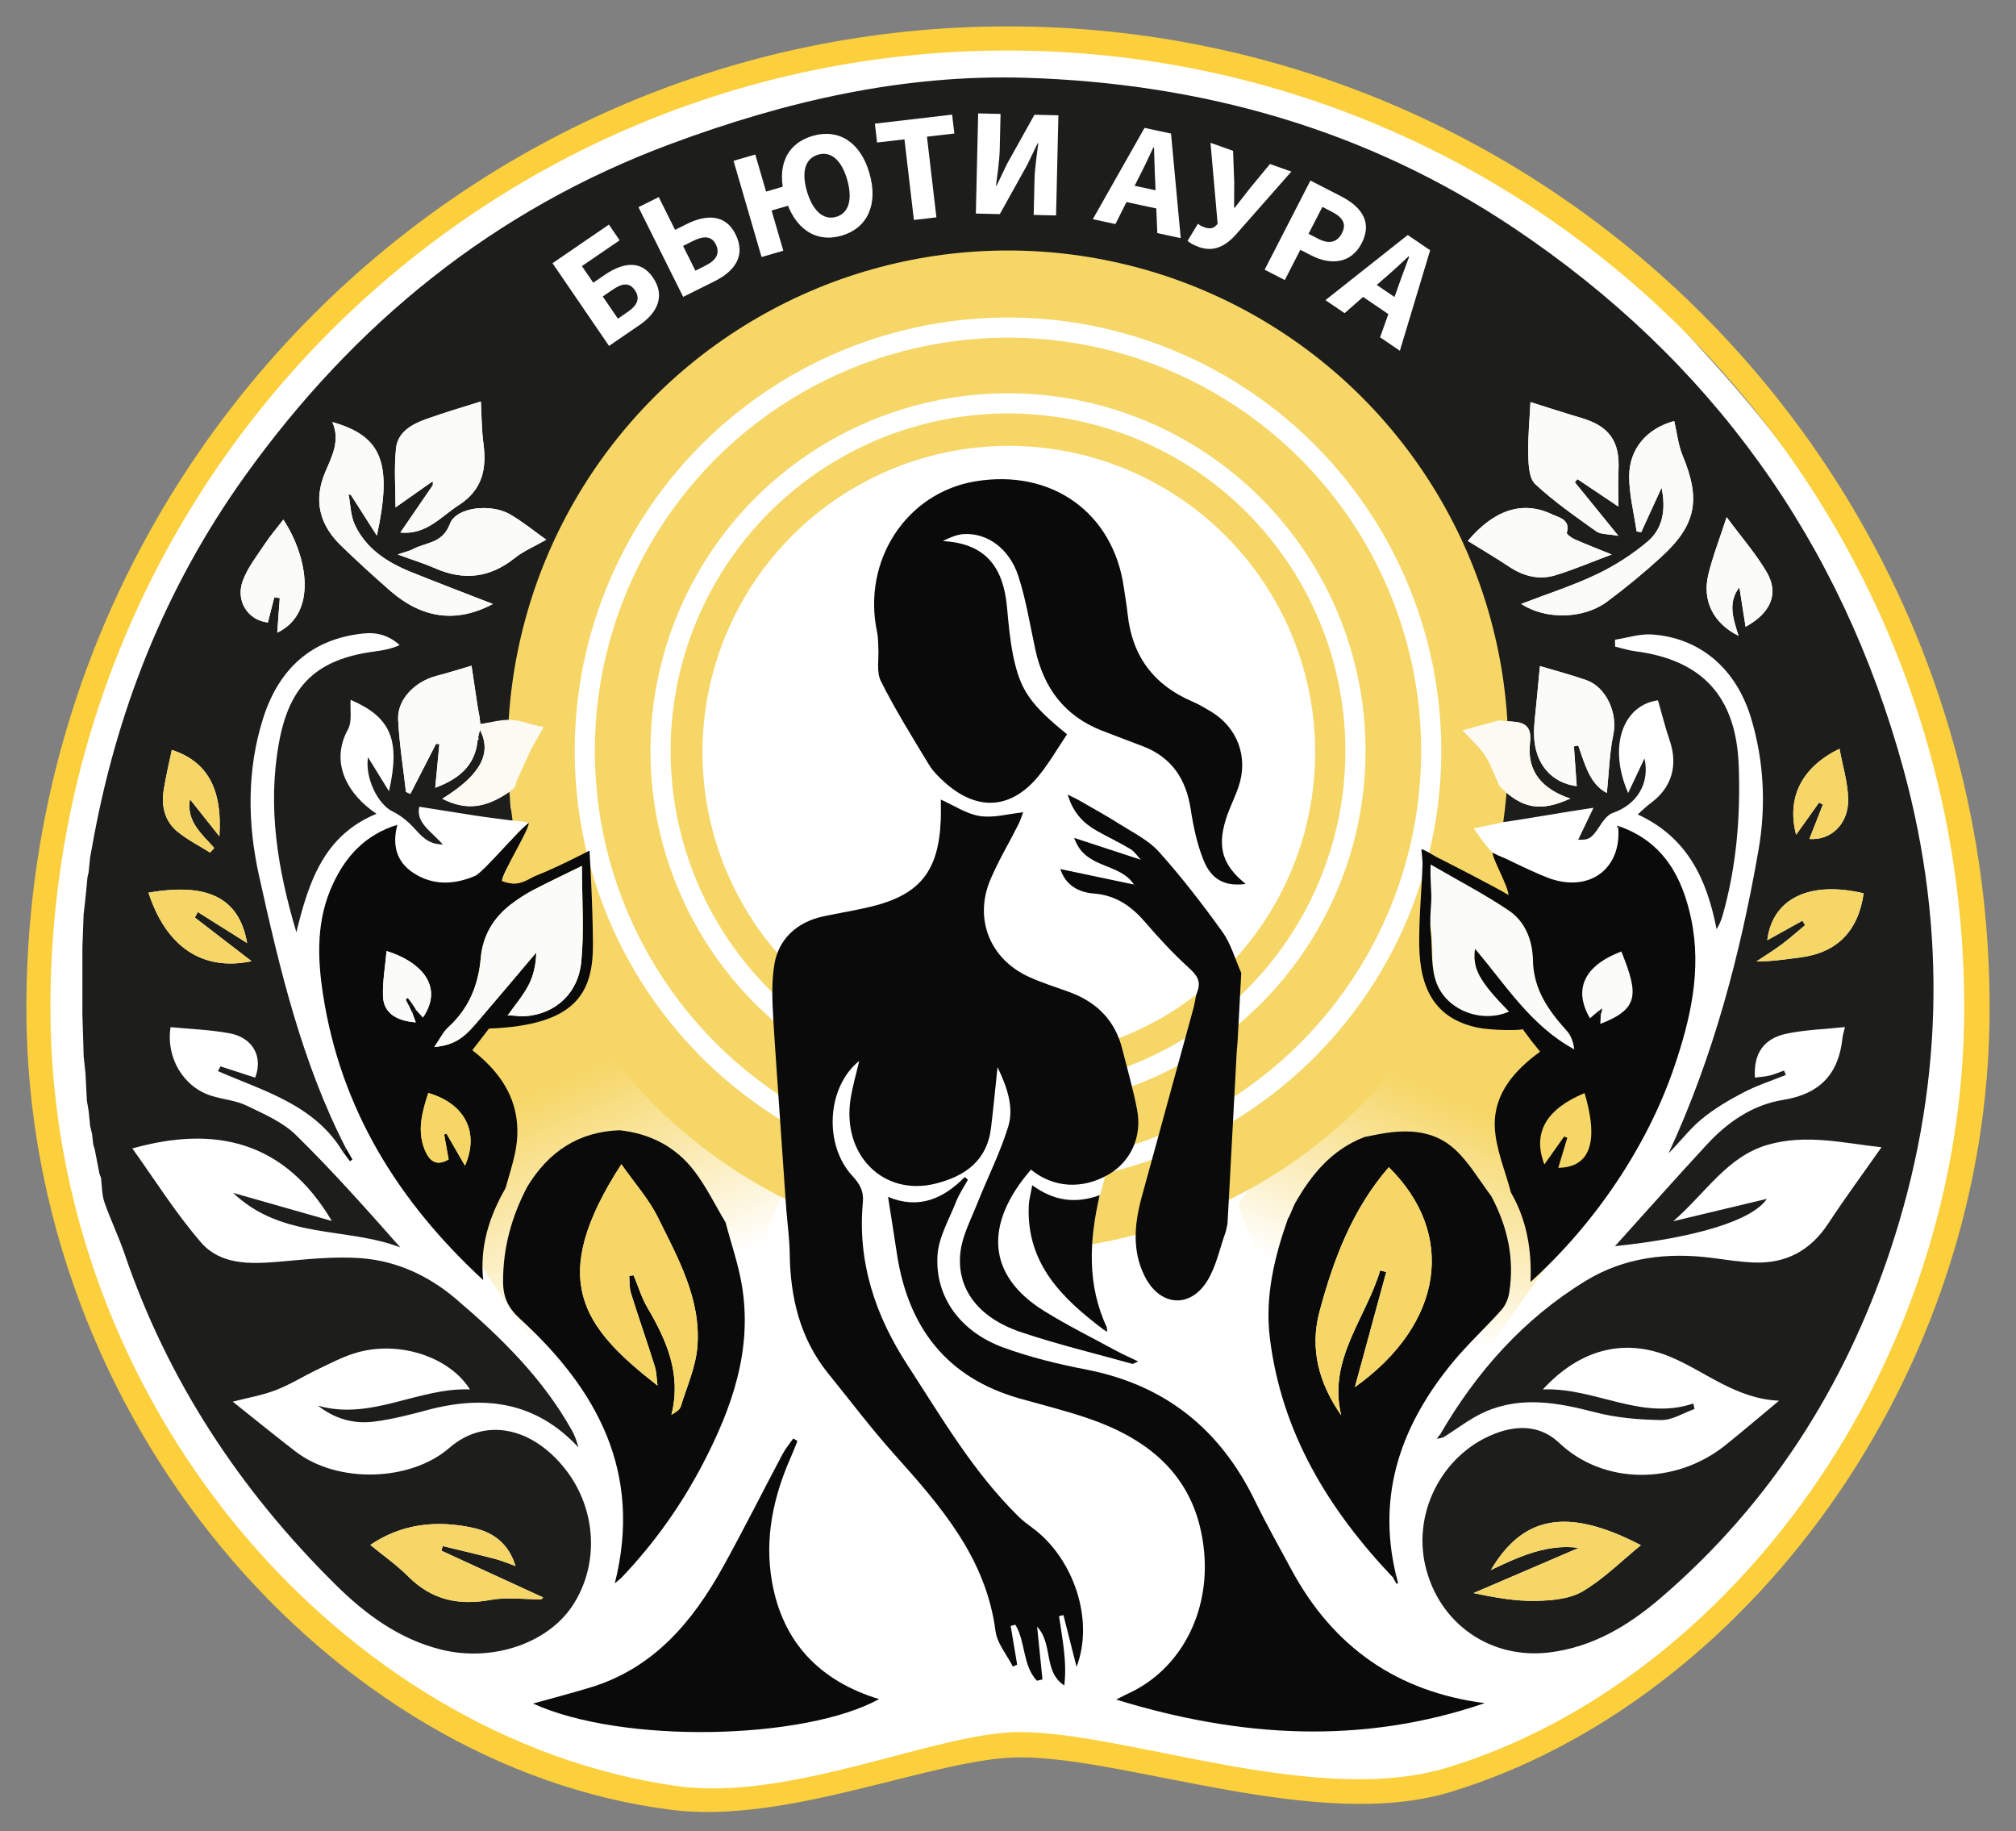 <?xml version="1.0" encoding="UTF-8"?> <!-- Generator: Adobe Illustrator 27.9.0, SVG Export Plug-In . SVG Version: 6.00 Build 0) --> <svg xmlns="http://www.w3.org/2000/svg" xmlns:xlink="http://www.w3.org/1999/xlink" id="Слой_1" x="0px" y="0px" viewBox="0 0 500 454" style="enable-background:new 0 0 500 454;" xml:space="preserve"><rect x="0" y="0" width="500" height="454" fill="#808080" stroke="none"/> <style type="text/css"> .st0{fill:#FFFFFF;} .st1{fill:#FCFAF2;} .st2{fill:#1D1E1C;} .st3{fill:url(#SVGID_1_);} .st4{fill:url(#SVGID_00000039826338311387172850000007367077021586391427_);} .st5{fill:#F6D666;} .st6{fill:none;stroke:#FFFFFF;stroke-width:5;stroke-miterlimit:10;} .st7{fill:#FFFFFF;stroke:#FFFFFF;stroke-width:5;stroke-miterlimit:10;} .st8{fill:#FBFBFA;} .st9{fill:#090A09;} .st10{fill:#FCCF3C;} </style> <g> <path class="st0" d="M488.62,243.42c0.39,22.08-2.59,39.07-4,46.21c-7.41,37.51-23.03,63.53-28,71.32 c-10.74,16.85-43.21,67.78-99,79.36c-21.87,4.54-44.56,2.45-49,2.01c-30.72-3.05-36.29-11.96-60-10.05 c-18.73,1.52-19.72,7.45-46,11.05c-7.83,1.07-23.57,3.14-41,1c-31.07-3.8-52.54-19.11-68-30.14c-33.96-24.22-51.53-52.7-56-60.27 c-27.88-47.14-27.4-93.09-27-110.5c2.02-86.72,57.1-168.52,131-206.93c48.89-25.41,95.13-26.16,107-26.12 c39.77,0.16,70.04,11.47,88,18.08c13.9,5.11,30.78,11.46,50,25.11c15.47,10.98,24.55,21.09,39,37.17 c25.46,28.33,36.62,49.94,41.39,59.97c0.25,0.52,0.45,0.96,0.61,1.31C474.43,166.65,487.86,199.68,488.62,243.42z"></path> <g> <path class="st1" d="M20.46,235.02c0,5.45,0,10.9,0,16.35C20.46,245.92,20.46,240.47,20.46,235.02z"></path> <path class="st1" d="M21.37,220.92c-0.2,1.96-0.4,3.92-0.6,5.89C20.97,224.84,21.17,222.88,21.37,220.92z"></path> <path class="st1" d="M20.78,261.97c0.15,1.42,0.3,2.83,0.45,4.25C21.08,264.8,20.93,263.39,20.78,261.97z"></path> <path class="st1" d="M21.57,272.87c0.15,0.91,0.31,1.82,0.46,2.74C21.88,274.69,21.72,273.78,21.57,272.87z"></path> <path class="st1" d="M21.98,216.26c-0.1,0.43-0.2,0.85-0.29,1.28C21.78,217.12,21.88,216.69,21.98,216.26z"></path> <g> <path class="st2" d="M21.37,220.92c0.11-1.12,0.21-2.25,0.32-3.37c0.1-0.43,0.2-0.86,0.29-1.28c0.12-1.24,0.25-2.48,0.37-3.71 c0.16-0.85,0.32-1.7,0.48-2.55c5.89-33.39,18.07-64.25,37.84-91.87c27.11-37.86,61.78-66.16,105.77-82.49 c28.42-10.55,57.58-17.3,88.06-16.36c43.7,1.36,84.52,12.82,121.05,37.3c48.75,32.67,81.05,77.5,96.53,134.11 c10.96,40.09,9.84,80.12-3.35,119.56c-11.25,33.62-29.74,62.68-56.8,85.91c-7.98,6.85-16.8,12.21-27.62,13.55 c-14.57,1.8-27.45-7.08-30.81-21.51c-3.24-13.9,4.9-28.55,18.28-33.1c5.52-1.87,10.73-1.31,14.94,2.67 c11.03,10.45,28.84,10.44,41.17,0.59c4.26-3.41,8.4-6.96,13.34-11.06c-10.79-0.48-18.25-7.28-27.08-10.93 c-11.3-4.68-22.31-1.86-31.51,8.14c12.93-0.56,24.36,7.85,37.33,3.48c0.1,0.45,0.2,0.9,0.3,1.36c-2.75,0.97-5.5,2.78-8.24,2.74 c-5.5-0.07-11.15-0.55-16.46-1.93c-9.12-2.38-18.14-4.05-27.11-0.17c-3.74,1.62-7.04,4.25-10.53,6.42 c-0.26-0.24-0.51-0.47-0.77-0.71c9.04-15.56,20.7-28.72,36.13-38.13c9.56-5.83,20.23-7.1,31.26-5.69 c3.48,0.45,6.97,1.02,10.46,1.15c7.92,0.31,14-2.94,18.41-9.64c4.2-6.39,8.74-12.55,13.22-18.94c-9.14-0.96-18.61-3.4-28.27-0.59 c-9.98,2.9-15.16,11.75-23.36,18.93c8.33-1.99,15.61-3.73,23.2-5.54c-3.65,5.4-17.73,9.64-37.67,11.73 c7.49-8.3,15.07-16.85,22.83-25.24c5.14-5.56,11.37-9.83,18.88-11.03c9.14-1.46,13.8-6.45,14.72-15.4 c0.08-0.76,0.34-1.51,0.62-2.66c-4.85,0.51-9.63,0.66-14.26,1.59c-5.86,1.17-8.45,4.88-8.08,10.94c1.23-0.16,2.46-0.22,3.63-0.5 c1.22-0.3,2.39-0.82,3.58-1.24c0.16,0.36,0.31,0.72,0.47,1.08c-3.51,1.42-7.16,2.59-10.51,4.34c-3.64,1.9-7.26,4.03-10.41,6.63 c-3,2.48-5.39,5.71-8.17,8.45c11.12-24,17.77-49.26,22.28-75.06c1.91-10.9,1.43-22.07-1.84-32.88 c-3.69-12.19-12.62-19.88-24.58-20.69c-3.01-0.2-6.1,0.83-9.15,1.3c0.01,0.57,0.01,1.14,0.02,1.7c1.65,0.39,3.28,0.94,4.95,1.15 c16.79,2.16,25.07,11.35,25.71,28.3c0.47,12.57-0.53,24.96-3.96,37.1c-0.33,1.17-0.76,2.32-1.53,3.52 c-2.39-12.28-7.16-22.75-19.56-28.45c1.15-1.01,2.13-2,3.24-2.82c5.19-3.81,6.81-9.3,4.69-15.52c-1.1-3.23-1.92-6.55-2.9-9.95 c-8.59,1.13-12.5,11.31-7.4,22.98c1.55-3.28,2.81-5.96,4.05-8.58c1.37,6.17-1.85,11.45-7.85,13.51c-1.37,0.47-2.49,2.1-3.37,3.44 c-1.86,2.83-2.55,3.32-5.22,3.21c1.19-2.48,2.49-5.19,3.8-7.92c-8.31,1.24-15,2.48-22.39,3.58c-0.08-2.91,0.4-6.04-0.93-8.88 c5.64,5.56,10.14,6.4,17.56,3.02c-6.87-2.28-10.84-6.66-9.99-13.84c0.48-4.04-1.26-5.1-4.62-5.26c-1.04-0.05-2.07-0.18-3.1-0.28 c-0.03-1.04,0.01-2.09-0.11-3.12c-3.93-34.21-18.39-63.01-44.97-85.1c-19.87-16.52-43.11-25.93-68.9-27.12 c-37.9-1.75-70.95,10.22-97.29,38.28c-18.14,19.33-29.03,42.24-32.51,68.59c-0.41,2.79-0.82,5.57-1.24,8.36 c-2.53,0.34-5.07,0.68-7.6,1.02c-0.06-0.55-0.12-1.1-0.17-1.64c-0.15-0.82-0.3-1.63-0.45-2.45c-0.55-3.69-1.11-7.39-1.56-10.37 c-2.56,0.75-5.58,1.72-8.64,2.51c-5.4,1.39-9.79,5.86-9.56,10.82c0.28,6,1.26,11.96,1.94,17.94c0.36,0.18,0.72,0.35,1.08,0.53 c2.13-4.14,4.25-8.28,6.38-12.43c0.28,0.02,0.56,0.05,0.83,0.07c-0.34,3.58-0.68,7.17-1.03,10.82 c5.53-2.07,9.91-5.24,10.52-11.85c0.07-0.06,0.21-0.12,0.21-0.18c0-0.17-0.05-0.33-0.08-0.5c0.14-0.6,0.29-1.21,0.43-1.81 c3.08,5.79,0.07,11.29-9.34,17.07c5.96,3.02,10.94,2.4,17.27-2.16c-0.2,0.64-0.42,1.62-0.41,2.82c0.01,0.63,0.02,1.61,0.38,2.47 c0.92,2.16,3.74,2.76,4.21,2.85c-3.04-0.51-10.26-1.34-13.3-1.83c-4.42-0.71-8.84-1.4-13.85-2.19c-0.91,4.02,3.08,6.15,5.83,9.36 c-3.78-0.01-5.45-2.3-7.4-4.37c-1.43-1.52-3.18-2.91-5.05-3.82c-3.73-1.81-6.88-8.42-6.1-13.45c1.62,2.62,3.27,5.31,5.21,8.46 c2.9-12.86,0.39-18.41-9.52-22.69c-0.17,2.41,0.43,5.35-0.67,7.36c-4.6,8.4,0.11,16.23,7.09,20.9 c-13.07,5.36-16.84,16.92-19.87,29.37c-4.66-15.59-7.22-31.06-4.31-47.03c2.61-14.3,9.43-20.73,23.85-22.61 c2.01-0.26,4-0.63,6.08-1.56c-2.59-2.33-5.51-3.23-8.91-2.89c-13.09,1.32-21.09,8.94-24.93,20.96 c-4.09,12.82-3.91,26.14-1.06,39.03c5.14,23.19,10.62,46.37,21.6,67.73c-0.24,0.3-0.49,0.6-0.73,0.91 c-6.95-11.7-19.53-15.11-31.04-20.1c0.21-0.39,0.41-0.79,0.62-1.18c2.87,0.93,5.75,1.87,8.61,2.79c2-5.16-0.56-9.91-6.32-10.99 c-4.81-0.9-9.77-1.05-14.66-1.53c-1.19,7.58,3.18,14.9,10.23,17.06c2.85,0.87,5.97,1.12,8.6,2.39c4.28,2.06,8.94,4.05,12.25,7.29 c9,8.81,17.38,18.25,25.9,27.88c-13.35-5.15-29.28-1.91-41.47-13.53c8.55,2.43,16.39,4.67,24.48,6.97 c-11.78-19.9-29-23.74-49.47-17.98c5.48,7.62,10.69,15.97,17.05,23.32c4.76,5.49,12,5.38,18.96,4.79 c6.98-0.59,14.05-1.44,20.98-0.88c8.68,0.71,16.55,4.36,23.27,10.08c11.15,9.5,21.54,19.68,28.77,32.63 c0.72,1.29,1.21,2.71,1.6,4.17c-10.55-11.32-23.28-13.05-37.45-9.25c-4.38,1.17-8.82,2.32-13.31,2.88 c-5,0.63-9.71-0.72-13.84-3.97c13.16,3.8,24.93-4.55,37.7-4.02c-5.11-8.15-17.77-12.27-28.42-9.03c-3.2,0.97-6.22,2.57-9.27,4.02 c-3.52,1.68-6.85,3.79-10.47,5.18c-3.43,1.32-7.13,1.94-10.67,2.86c5.08,4.04,10.24,8.25,15.52,12.32 c10.5,8.11,28.6,7.47,38.18-0.84c8.96-7.77,20.77-5.12,28.95,5.48c7.61,9.86,8.28,23.5,1.65,33.58 c-6.22,9.46-20.06,14.12-32.77,10.9c-10.31-2.61-18.62-8.73-25.97-16c-23.67-23.39-41.62-50.49-52.41-82.15 c-1.47-4.31-3.49-8.44-4.98-12.75c-0.65-1.9-0.59-4.05-0.85-6.08c-0.12-0.31-0.25-0.61-0.37-0.92c-0.39-2.04-0.78-4.08-1.18-6.11 c-0.12-0.36-0.23-0.73-0.35-1.09c-0.11-0.93-0.22-1.87-0.33-2.8c-0.16-0.65-0.31-1.3-0.47-1.95c-0.11-1.18-0.23-2.35-0.34-3.53 c-0.15-0.91-0.31-1.82-0.46-2.74c-0.11-2.22-0.23-4.43-0.34-6.65c-0.15-1.42-0.3-2.83-0.45-4.25c-0.11-3.53-0.22-7.07-0.32-10.6 c0-5.45,0-10.9,0-16.35c0.1-2.74,0.2-5.47,0.3-8.21C20.97,224.84,21.17,222.88,21.37,220.92z M127.82,388.28l0.11,0.04l-0.1-0.09 c-1.56-5.16-5.13-8.2-10.28-9.35c-9.21-2.07-17.96-1.08-25.7,4.18c3.09,2.55,6.51,4.94,9.42,7.84 c5.81,5.81,12.49,7.24,20.42,5.79c4.05-0.74,8.34-0.13,12.52-0.13c0.17-0.15,0.35-0.31,0.52-0.46 c-8.42-3.87-16.84-7.74-25.26-11.61c0.11-0.38,0.22-0.77,0.33-1.15c4.34,1.06,8.69,2.06,13.01,3.19 C124.52,386.99,126.15,387.7,127.82,388.28z M106.53,119.88c0.25,0.18,0.49,0.37,0.74,0.55c-2.62,3.82-5.24,7.63-7.97,11.62 c6.49,0.62,10.01-3.93,14.47-6.79c5.83-3.74,6.98-8.88,6.15-15.18c-0.48-3.62-0.47-7.31-0.65-10.53 c-4.12,1.31-8.92,2.7-13.61,4.38c-3.5,1.26-7.02,3.2-7.43,7.23c-0.52,5.02-0.12,10.14-0.12,14.65 C100.95,123.81,103.74,121.85,106.53,119.88z M122.23,149.76c-7.3-2.85-13.82-5.32-20.27-7.92c-5.91-2.39-11.18-5.76-13.96-11.74 c-1.06-2.27-1.06-5.02-1.55-7.56c0.2,0.07,0.4,0.13,0.59,0.2c1.99,3.12,3.98,6.23,6.43,10.07c3.93-18.1,1.24-24.68-11.04-28.16 c2.01,4.54-0.08,8.46-1.73,12.32c-3.06,7.17-1.43,13.21,3.97,18.41c3.93,3.79,7.97,7.48,12.08,11.08 C104.62,153.32,113.12,154.62,122.23,149.76z M377.28,149.74c6.13,4.01,15.52,3.74,21.27-0.53c4.69-3.48,9.22-7.21,13.52-11.16 c8.66-7.92,9.77-14.22,5.26-25.06c-1.12-2.68-1.41-5.7-2.09-8.59c-6.6,1.76-11.2,6.73-11.17,13.79 c0.02,4.53,1.18,9.05,1.84,13.58c0.38,0.06,0.76,0.13,1.14,0.19c1.62-3.55,3.24-7.09,5.05-11.03c1.1,5.33,0.4,10.08-3.48,13.36 c-3.79,3.21-8.13,5.98-12.62,8.12C390.12,145.22,383.85,147.22,377.28,149.74z M401.39,125.61c0-3.14-0.12-6.11,0.02-9.06 c0.35-7.13-2.27-10.85-9.15-12.9c-4.52-1.34-9-2.8-12.68-3.95c-0.19,3.82-0.64,8.4-0.55,12.97c0.05,2.51,0.18,5.9,1.72,7.35 c4.65,4.34,9.95,8.02,15.15,11.73c1.1,0.78,2.87,0.62,5.48,1.11c-4.07-5.01-7.44-9.15-10.8-13.29c0.22-0.26,0.44-0.51,0.66-0.77 C394.51,121,397.77,123.19,401.39,125.61z M391.57,383.8c-8.81,3.78-17.45,7.49-26.1,11.2c5.43,1.15,10.47,2.03,15.48,1.93 c3.92-0.08,8.36-0.46,11.58-2.36c5.23-3.09,9.65-7.54,14.43-11.44c-19.2-10.02-29.66-6.51-37.2,6.15 C376.99,385.85,383.8,382.76,391.57,383.8z M398.53,196.62c0.51-4.97,0.63-9.87,1.61-14.58c1.07-5.13-1.73-11.65-6.7-13.39 c-3.95-1.38-8.02-2.45-11.52-3.49c-0.26,2.78-0.58,5.92-0.86,9.07c-0.24,2.71-0.68,5.44-0.59,8.15 c0.22,7.05,4.31,11.73,10.58,12.56c-0.23-3.27-0.46-6.58-0.7-9.88c0.36-0.07,0.72-0.13,1.08-0.2 C393.08,189.48,394.28,194.43,398.53,196.62z M399.73,137.49c-3.6-1.46-6.47-2.57-9.28-3.81c-0.74-0.33-1.95-1.25-1.85-1.6 c0.92-3.29-1.91-3.72-3.63-4.54c-7.38-3.52-14.45-1.1-20.93,6.58c3.4,2.11,6.92,4.18,10.33,6.44c3.57,2.37,7.44,3.3,11.49,2.05 C390.39,141.21,394.78,139.34,399.73,137.49z M135.48,133.82c-2.89-2.04-5.79-4.44-9.01-6.3c-4.69-2.71-13.33-1.81-14.88,2.37 c-1.82,4.91-5.92,4.53-9.15,6.27c-0.84,0.45-1.81,0.64-3.81,1.33c3.78,1.38,6.59,2.23,9.26,3.41c7.1,3.12,13.57,2.41,19.71-2.48 C129.84,136.62,132.58,135.48,135.48,133.82z M438.31,233.13c3.08-1.7,5.9-3.27,8.73-4.84c0.22,0.37,0.44,0.74,0.66,1.1 c-1.94,1.61-3.83,3.3-5.85,4.81c-2.01,1.5-4.15,2.81-6.24,4.2c3.76,0.01,7.31-0.55,10.87-1c9.1-1.16,14.4-6.49,15.73-15.9 C448.88,218.36,439.62,222.69,438.31,233.13z M48.32,227.5c0.25-0.45,0.5-0.91,0.75-1.36c3.88,2.44,7.77,4.89,12.22,7.69 c-1.96-11.3-9.91-15.03-24.46-12.49c4.43,13.54,13.46,19.52,25.57,16.99C57.73,234.75,53.03,231.13,48.32,227.5z M431.19,157.66 c-1.3-4.16-2.77-8.2,0.2-12.04c0.51,3.25,1,6.34,1.54,9.79c6.37-3.49,8.28-8.32,5.26-13.5c-2.67-4.59-6.24-8.65-9.96-13.68 c-1.73,5.35-3.44,9.7-4.53,14.19C422.11,148.98,424.94,154.53,431.19,157.66z M70.28,128.84c-1.63,2.12-3.2,3.93-4.51,5.91 c-1.99,3-4.33,5.93-5.55,9.25c-1.85,4.99,1.24,9.8,6.22,10.35c0.52-2.06,1.06-4.16,1.59-6.25c0.45,0.07,0.91,0.13,1.36,0.2 c-0.21,2.87-0.42,5.74-0.63,8.57C78.73,152.14,76.41,138.21,70.28,128.84z M47.1,198.16c2.42,3.05,4.58,5.76,7.31,9.21 c0.79-11.95-3.14-18.62-11.8-21.43c-0.7,3.4-1.54,6.78-2.05,10.21c-0.56,3.8,0.33,7.44,3.32,9.94c2.48,2.08,5.46,3.57,8.23,5.31 c0.34-0.38,0.68-0.77,1.02-1.15C50.1,206.79,46.16,203.75,47.1,198.16z M445.46,206.98c2.16-3.03,3.92-5.5,5.69-7.97 c0.32,0.15,0.64,0.31,0.97,0.46c-1.13,2.87-2.26,5.74-3.36,8.55c5.24,0.43,9.71-3.62,9.62-9.81c-0.06-4.16-1.38-8.3-2.15-12.56 C446.92,190.19,443.06,197.65,445.46,206.98z M331.91,63.17c-1.47,1.86-2.89,0.42-2.83,1.36c0.06,1.04,1.49,2.01,2.33,3.01 c0.95-0.87,2.46-1.63,2.69-2.66C334.29,63.96,333.03,65.2,331.91,63.17z M280.44,46.4c-1.63-1.38-2.56-2.81-3.55-2.84 c-0.94-0.03-2.82,1.58-2.71,2.12c0.26,1.19,1.35,2.67,2.44,3.05C277.35,48.98,278.66,47.54,280.44,46.4z M222.12,44.78 c-1.4,1.97-2.82,0.3-2.72,1.23c0.1,1.02,1.55,1.9,2.41,2.85c0.83-0.82,2.27-1.58,2.35-2.47 C224.25,45.35,223.23,46.94,222.12,44.78z M167.33,68.49c1.18-1.6,2.43-2.58,2.52-3.65c0.07-0.81-1.34-1.74-2.1-2.62 c-1.01,0.95-2.36,1.75-2.86,2.91C164.67,65.65,166.14,66.91,167.33,68.49z"></path> <linearGradient id="SVGID_1_" gradientUnits="userSpaceOnUse" x1="336.852" y1="334.662" x2="381.823" y2="230.674"> <stop offset="0.104" style="stop-color:#FFFFFF"></stop> <stop offset="0.585" style="stop-color:#F6D666"></stop> </linearGradient> <polygon class="st3" points="370.18,211.37 402.94,286.79 370.43,332.45 330.68,358.58 307,298.74 "></polygon> <linearGradient id="SVGID_00000104705922685078298160000004543550810169333136_" gradientUnits="userSpaceOnUse" x1="129.083" y1="332.807" x2="176.509" y2="223.142" gradientTransform="matrix(-1 0 0 1 294.355 0)"> <stop offset="0.104" style="stop-color:#FFFFFF"></stop> <stop offset="0.585" style="stop-color:#F6D666"></stop> </linearGradient> <polygon style="fill:url(#SVGID_00000104705922685078298160000004543550810169333136_);" points="131.01,202.4 98.25,282.42 130.76,330.86 170.51,358.58 194.2,295.1 "></polygon> <g> <circle class="st5" cx="250" cy="186.19" r="124.08"></circle> <circle class="st6" cx="250" cy="186.19" r="104.97"></circle> <circle class="st6" cx="250" cy="186.19" r="86.18"></circle> <circle class="st7" cx="250.2" cy="186.53" r="73.48"></circle> </g> <path class="st8" d="M273.84,329.78c0.25,0.15,0.49,0.29,0.74,0.44c-0.01-0.34-0.02-0.67-0.03-1.01 c-4.98-10.57-4.42-21.52-1.81-32.86c-6.08,2.19-11.41,1.41-16.73-2.47c-0.37,2.12-0.8,3.6-0.86,5.09 C254.54,313.37,263.49,322,273.84,329.78z"></path> <path class="st8" d="M264.64,182.07c-9.14-7.44-11.6-10.91-13.33-19.46c-0.8-3.93-1.17-7.96-1.53-11.97 c-0.97-10.78-5.95-15.91-15.92-16.47c1.64-0.83,3.38-1.62,5.16-1.73c5.76-0.37,11.29,3.51,13.55,10.37 c1.93,5.88,2.89,12.09,4.21,18.18c2.07,9.56,7.24,16.55,16.53,20.18c3.39,1.32,6.81,2.57,10.2,3.89 c7.16,2.77,10.69,8.16,11.83,15.62c0.66,4.33,1.59,8.74,3.24,12.76c2,4.88,5.51,6.41,10.39,5.74c-5.7-4.59-7.11-8.99-4.9-16.07 c0.85-2.72,2.19-5.28,3.11-7.97c2.54-7.41-0.25-14.83-6.98-18.8c-1.45-0.86-2.92-1.73-4.47-2.39 c-9.61-4.11-14.95-11.32-16.04-21.71c-0.23-2.2-0.63-4.38-0.94-6.57c-2.66-18.59-17.94-29.48-36.89-26.3 c-17.13,2.87-28.08,19.76-24.3,37.41c0.26,1.21,0.22,2.49,0.3,3.73c0.17,2.83-0.53,6.09,0.64,8.41 c3.55,7.07,7.75,13.82,11.86,20.6c1.06,1.75,2.6,3.27,4.15,4.64c8.04,7.06,16.32,6.49,23.1-1.75 C260.19,189.23,262.24,185.62,264.64,182.07z"></path> <path class="st8" d="M220.25,296.77c0.76,4.87,1.49,9.45,2.19,14.04c2.78,18.29,12.3,30.83,30.56,35.97 c5.5,1.55,11.05,2.93,16.46,4.75c16.09,5.42,27.47,15.06,29.18,33.2c1.45,15.32-5.97,29.28-18.8,35.16 c-0.86,0.39-1.69,0.85-3.01,1.51c30.83,9.47,61.05,11.25,91.4,0.89c-21.73-2.82-37.58-13.9-47.9-33.04 c-3.08-5.71-6.28-11.37-9.12-17.21c-8.62-17.69-22.27-28.67-41.74-32.45c-6.99-1.36-14.01-3.05-20.68-5.5 c-10.59-3.88-16.9-12.51-16.28-22.79c0.28-4.54,2.89-8.96,4.62-13.36c0.74-1.9,1.93-3.62,2.92-5.42 c-0.25-0.23-0.51-0.46-0.76-0.69C233.92,297.27,227.85,299.92,220.25,296.77z"></path> <path class="st8" d="M197.78,357.29c-0.35-0.2-0.7-0.39-1.05-0.59c-0.89,1.28-1.91,2.49-2.64,3.86 c-4.92,9.27-9.62,18.66-14.7,27.85c-7.61,13.76-17.32,25.34-33.16,30.08c-4.62,1.38-9.29,2.6-14.02,3.93 c22.17,10.11,67.29,9.04,85.8-1.1c-14.68-4.5-23.92-14.04-26.56-29.2c-1.86-10.67,0.33-20.93,4.68-30.77 C196.72,360,197.23,358.64,197.78,357.29z"></path> <path class="st8" d="M61.14,374.49c-0.09,0.21-0.18,0.42-0.27,0.63c0.21,0.09,0.47,0.3,0.62,0.24c0.15-0.06,0.2-0.39,0.29-0.6 C61.57,374.67,61.36,374.58,61.14,374.49z"></path> <path class="st9" d="M264.64,182.07c-2.39,3.55-4.45,7.16-7.05,10.33c-6.78,8.25-15.07,8.81-23.1,1.75 c-1.55-1.36-3.09-2.89-4.15-4.64c-4.11-6.78-8.31-13.53-11.86-20.6c-1.17-2.32-0.47-5.58-0.64-8.41 c-0.07-1.25-0.04-2.52-0.3-3.73c-3.78-17.65,7.17-34.54,24.3-37.41c18.96-3.18,34.24,7.71,36.89,26.3 c0.31,2.19,0.71,4.37,0.94,6.57c1.09,10.39,6.43,17.6,16.04,21.71c1.55,0.66,3.02,1.53,4.47,2.39c6.74,3.97,9.52,11.39,6.98,18.8 c-0.92,2.7-2.27,5.26-3.11,7.97c-2.21,7.08-0.8,11.48,4.9,16.07c-4.88,0.67-8.39-0.87-10.39-5.74 c-1.65-4.03-2.58-8.43-3.24-12.76c-1.14-7.46-4.67-12.85-11.83-15.62c-3.39-1.31-6.81-2.56-10.2-3.89 c-9.29-3.63-14.46-10.62-16.53-20.18c-1.32-6.08-2.28-12.29-4.21-18.18c-2.25-6.86-7.79-10.74-13.55-10.37 c-1.78,0.11-3.52,0.9-5.16,1.73c9.97,0.56,14.96,5.7,15.92,16.47c0.36,4.01,0.73,8.04,1.53,11.97 C253.04,171.16,255.5,174.63,264.64,182.07z"></path> <path class="st9" d="M146.21,210.91c0,0,0.81,13.45,0.85,23.15c0.05,12.2-4.26,20.17-25.78,20.97c-1.34,1.73-2.72,3.52-4.14,5.37 c8.59,6.64,12.82,14.85,10.58,25.61c-0.61,2.9-1.55,5.73-2.34,8.6c-4.03,7.01-6.42,14.42-5.54,22.79 C98.83,298,84.48,275.05,80.1,246.49c-1.42-9.26-1.63-18.43,2.42-27.19c3.23-7.01,8.08-12.33,16.03-14.79 c-1.33,5-0.24,9.18,3.99,11.94c4.86,3.18,10.12,2.93,15.28,0.73c2.12-0.91,11.32-11.98,13.32-13.17 c0.22,1.57-6.86,12.79-6.63,14.46c0.58,0.22,1.46,0.5,2.55,0.61c2.41,0.24,4.55-1.42,5.7-1.87 C138.47,214.95,145.46,211.28,146.21,210.91z M103.13,250.33c0.58,0.64,1.15,1.28,1.76,1.95c5.43-7.9-0.87-14-9.02-16.46 c-0.33,3.73-0.99,7.45-0.88,11.14c0.12,4.04,3.06,6.15,8.13,6.54c-0.32-0.86-0.63-1.69-0.93-2.51 C102.5,250.77,102.82,250.55,103.13,250.33z M144.33,214.71c-4.55,2.24-8.4,4.04-12.16,6.01c-1.94,1.02-3.81,2.24-5.55,3.59 c-4.32,3.34-6.91,7.79-7.38,13.22c-0.59,6.77-2.97,12.54-8.06,17.18c-1.29,1.18-2.09,2.91-3.48,4.91 c4.54-0.45,6.94-1.85,10.27-5.72c5.04-5.87,10.02-11.8,15.02-17.7c-0.04,2.84-0.64,5.64-1.92,8.09 c-1.41,2.69-3.45,5.06-5.22,7.57c0.55-0.32,2.53,0.25,4.45,0.11c7.37-0.54,13.1-5.58,13.87-13.5 C144.91,230.9,144.33,223.21,144.33,214.71z M115.32,289.04c3.66-8.3-0.04-15.4-9.1-18.03c-1.48,4.59-2.82,9.2-0.93,13.97 c1.07,2.69,2.79,4.42,5.98,2.5c-0.37-2.08-0.74-4.13-1.11-6.17c0.19-0.07,0.39-0.13,0.58-0.2 C112.2,283.62,113.65,286.14,115.32,289.04z"></path> <path class="st9" d="M369.84,296.55c4.03,7.54,5.84,15.52,4.46,24.04c-0.24,1.48-0.93,3.1-1.92,4.21 c-3.88,4.36-8.22,8.33-11.94,12.82c-12.73,15.37-19.03,32.58-14.25,52.72c-0.24,0.26-0.48,0.53-0.72,0.79 c-15.98-16.82-27.64-35.89-30.53-59.4c-1.25-10.18,1.1-19.94,4.46-29.48c0.14-0.26,0.28-0.51,0.42-0.77 c0.42-0.97,0.83-1.93,1.25-2.9c4.11-7.31,9.23-13.56,17.37-16.66c0.87-0.17,1.75-0.34,2.62-0.52c7.13-1.45,14.26-1.55,19.88,3.68 C364.44,288.35,366.91,292.69,369.84,296.55z M332.63,350.92c-3.33-13.92,6.17-24.06,9.67-35.92c0.5,0.14,1,0.27,1.5,0.41 c-2.51,9.21-5.01,18.41-7.77,28.53c22.04-15.69,25.17-38.07,8.41-54.53c-9.02,10.38-13.72,22.85-17.19,35.82 C324.81,334.4,327.07,342.96,332.63,350.92z"></path> <path class="st9" d="M179.95,303.1c1.39,5.26,3.21,10.44,4.08,15.78c2.58,15.77-2.44,30.06-9.54,43.75 c-5.4,10.41-12.15,19.96-20.27,28.47c-0.42,0.44-0.92,0.8-1.74,1.5c6.94-27.54-4.37-48.08-23.52-65.61 c-2.96-2.71-4.19-5.34-4.19-9.28c0-8.39,2.14-16.11,6-23.45c5.23-8.62,12.64-13.67,22.93-14.01c7.54,0.82,13.9,4.09,18.47,10.07 C175.19,294.27,177.39,298.82,179.95,303.1z M154.11,288.67c-18.49,28.56-9.83,40.24,8.97,54.9c-0.23-1.73-0.23-3.34-0.69-4.79 c-1.9-6.06-4-12.05-5.9-18.11c-0.42-1.35-0.31-2.87-0.44-4.31c0.37-0.04,0.73-0.09,1.1-0.13c1.13,2.7,1.98,5.57,3.45,8.07 c4.8,8.16,8.45,16.51,5.92,26.49c1.09-0.61,2.05-1.21,2.31-2.03c1.52-4.91,3.72-9.8,4.13-14.83c0.94-11.78-4.77-21.91-9.76-32.01 C160.95,297.34,157.43,293.41,154.11,288.67z"></path> <path class="st9" d="M306.93,258.45c-0.07,0.76-0.14,1.52-0.2,2.27c-0.67,12.53-1.34,25.06-2.01,37.59 c-0.1,1.72-0.19,3.44-0.29,5.16c-0.13,0.61-0.26,1.22-0.39,1.82c-1.49,4.12-2.36,8.62-4.6,12.27 c-4.31,7.02-11.85,6.29-15.54-1.12c-3.22-6.47-2.52-13.12-0.7-19.78c4.27-15.64,8.58-31.27,12.86-46.91 c0.34-1.25,0.4-2.59,0.87-3.79c1.02-2.63-0.05-4.14-2.03-5.94c-3.83-3.48-7.39-7.3-10.76-11.23c-3.44-4.01-7.28-6.8-12.8-7.23 c-3.82-0.29-7.03-2.03-8.37-6.08c6.15,1.29,12,2.52,18.27,3.84c-3.62-5.56-12.16-3.71-14.82-11.56 c5.94,1.94,11.07,3.62,16.52,5.41c-0.84-0.89-1.55-2.02-2.57-2.64c-2.66-1.6-5.49-2.93-8.2-4.45c-3.34-1.88-5.97-4.38-7.37-9.06 c1.44,0.72,2.16,1.03,2.84,1.43c3.35,1.93,6.75,3.79,10.02,5.87c3.37,2.14,7.18,3.99,9.77,6.88 c5.63,6.28,10.82,12.99,15.74,19.85c2.14,2.98,3.15,6.76,4.68,10.18C307.54,246.97,307.23,252.71,306.93,258.45z"></path> <path class="st9" d="M197.78,357.29c-0.55,1.35-1.06,2.71-1.65,4.04c-4.35,9.84-6.54,20.1-4.68,30.77 c2.64,15.16,11.88,24.7,26.56,29.2c-18.51,10.15-63.63,11.21-85.8,1.1c4.74-1.32,9.41-2.54,14.02-3.93 c15.83-4.74,25.55-16.32,33.16-30.08c5.08-9.18,9.78-18.58,14.7-27.85c0.73-1.37,1.75-2.57,2.64-3.86 C197.08,356.89,197.43,357.09,197.78,357.29z"></path> <path class="st1" d="M73.1,396.82c-0.84-1.28-1.67-2.56-2.51-3.84C72.73,393.4,74.63,393.99,73.1,396.82z"></path> <path class="st9" d="M85.85,284.77c0.52,0.91,1.04,1.82,1.56,2.73c-0.21,0.15-0.41,0.3-0.62,0.44c-0.56-0.76-1.11-1.51-1.67-2.27 C85.36,285.38,85.6,285.07,85.85,284.77z"></path> <path class="st1" d="M61.15,374.49c0.21,0.09,0.42,0.18,0.63,0.27c-0.09,0.21-0.14,0.54-0.29,0.6c-0.15,0.06-0.41-0.15-0.62-0.24 C60.96,374.91,61.05,374.7,61.15,374.49z"></path> <path class="st1" d="M22.83,210c-0.16,0.85-0.32,1.7-0.48,2.55C22.51,211.7,22.67,210.85,22.83,210z"></path> <path class="st9" d="M346.2,390.34c0.18,0.74,0.36,1.49,0.55,2.23c-0.14,0.04-0.27,0.08-0.41,0.12 c-0.29-0.52-0.57-1.04-0.86-1.56C345.71,390.87,345.96,390.61,346.2,390.34z"></path> <path class="st1" d="M22.37,279.13c0.16,0.65,0.31,1.3,0.47,1.95C22.69,280.44,22.53,279.79,22.37,279.13z"></path> <path class="st1" d="M304.03,305.3c0.13-0.61,0.26-1.22,0.39-1.82C304.29,304.08,304.16,304.69,304.03,305.3z"></path> <path class="st9" d="M357.92,356.4c-0.52,0.12-1.05,0.24-1.57,0.36c0.27-0.35,0.53-0.71,0.8-1.06 C357.41,355.93,357.66,356.17,357.92,356.4z"></path> <path class="st9" d="M375,213.79c-0.29-0.28-0.58-0.55-0.87-0.83C374.42,213.23,374.71,213.51,375,213.79z"></path> <path class="st1" d="M23.17,283.89c0.12,0.36,0.23,0.73,0.35,1.09C23.4,284.61,23.28,284.25,23.17,283.89z"></path> <path class="st1" d="M319.82,301.49c-0.14,0.26-0.28,0.51-0.42,0.77C319.54,302,319.68,301.75,319.82,301.49z"></path> <path class="st9" d="M274.55,329.21c0.01,0.34,0.02,0.67,0.03,1.01c-0.25-0.15-0.49-0.29-0.74-0.44 C274.08,329.59,274.31,329.4,274.55,329.21z"></path> <path class="st9" d="M401.36,205.39c-0.13-0.22-0.26-0.44-0.4-0.66c0.27,0.08,0.55,0.16,0.83,0.23 C401.65,205.11,401.51,205.25,401.36,205.39z"></path> <polygon class="st1" points="89.2,71.49 89.18,71.24 89.43,71.24 "></polygon> <path class="st1" d="M24.69,291.09c0.12,0.31,0.25,0.61,0.37,0.92C24.94,291.7,24.82,291.39,24.69,291.09z"></path> <path class="st8" d="M122.23,149.76c-9.11,4.86-17.61,3.57-25.48-3.3c-4.11-3.59-8.15-7.28-12.08-11.08 c-5.4-5.21-7.03-11.24-3.97-18.41c1.65-3.86,3.73-7.79,1.73-12.32c12.28,3.49,14.97,10.06,11.04,28.16 c-2.45-3.84-4.44-6.96-6.43-10.07c-0.2-0.07-0.4-0.13-0.59-0.2c0.48,2.53,0.49,5.29,1.55,7.56c2.79,5.98,8.05,9.35,13.96,11.74 C108.42,144.44,114.93,146.91,122.23,149.76z"></path> <path class="st8" d="M377.28,149.74c6.57-2.53,12.83-4.53,18.71-7.33c4.49-2.14,8.83-4.91,12.62-8.12 c3.87-3.28,4.58-8.03,3.48-13.36c-1.8,3.94-3.42,7.49-5.05,11.03c-0.38-0.06-0.76-0.13-1.14-0.19 c-0.65-4.53-1.82-9.05-1.84-13.58c-0.02-7.06,4.57-12.03,11.17-13.79c0.68,2.88,0.98,5.91,2.09,8.59 c4.51,10.84,3.4,17.14-5.26,25.06c-4.31,3.94-8.84,7.68-13.52,11.16C392.8,153.48,383.41,153.75,377.28,149.74z"></path> <path class="st8" d="M401.39,125.61c-3.62-2.43-6.88-4.62-10.14-6.8c-0.22,0.26-0.44,0.51-0.66,0.77 c3.36,4.14,6.72,8.27,10.8,13.29c-2.61-0.49-4.38-0.33-5.48-1.11c-5.2-3.71-10.5-7.39-15.15-11.73 c-1.54-1.44-1.67-4.83-1.72-7.35c-0.09-4.57,0.36-9.16,0.55-12.97c3.68,1.15,8.16,2.61,12.68,3.95c6.88,2.05,9.5,5.77,9.15,12.9 C401.27,119.51,401.39,122.47,401.39,125.61z"></path> <path class="st8" d="M106.53,119.88c-2.79,1.96-5.58,3.92-8.44,5.93c0-4.51-0.39-9.63,0.12-14.65c0.42-4.02,3.93-5.97,7.43-7.23 c4.69-1.69,9.5-3.07,13.61-4.38c0.18,3.22,0.17,6.91,0.65,10.53c0.83,6.3-0.32,11.44-6.15,15.18c-4.46,2.86-7.98,7.4-14.47,6.79 c2.74-3.99,5.36-7.81,7.97-11.62c0.02-0.32,0.05-0.64,0.07-0.96C107.07,119.61,106.8,119.75,106.53,119.88z"></path> <path class="st5" d="M127.82,388.29c-1.67-0.59-3.3-1.3-5.01-1.74c-4.32-1.13-8.67-2.13-13.01-3.19 c-0.11,0.38-0.22,0.77-0.33,1.15c8.42,3.87,16.84,7.74,25.26,11.61c-0.17,0.15-0.35,0.31-0.52,0.46c-4.18,0-8.48-0.61-12.52,0.13 c-7.93,1.45-14.62,0.02-20.42-5.79c-2.9-2.91-6.32-5.3-9.42-7.84c7.73-5.27,16.48-6.25,25.7-4.18c5.14,1.15,8.71,4.19,10.28,9.35 L127.82,388.29z"></path> <path class="st5" d="M391.57,383.8c-7.76-1.03-14.57,2.05-21.81,5.49c7.54-12.66,18-16.17,37.2-6.15 c-4.78,3.89-9.2,8.35-14.43,11.44c-3.23,1.91-7.67,2.28-11.58,2.36c-5.01,0.11-10.05-0.77-15.48-1.93 C374.11,391.29,382.76,387.58,391.57,383.8z"></path> <path class="st8" d="M398.53,196.62c-4.25-2.19-5.45-7.14-7.09-11.77c-0.36,0.07-0.72,0.13-1.08,0.2 c0.23,3.31,0.47,6.62,0.7,9.88c-6.28-0.83-10.37-5.51-10.58-12.56c-0.08-2.71,0.35-5.43,0.59-8.15c0.28-3.14,0.59-6.29,0.86-9.07 c3.5,1.05,7.56,2.11,11.52,3.49c4.97,1.74,7.77,8.26,6.7,13.39C399.16,186.75,399.04,191.65,398.53,196.62z"></path> <path class="st8" d="M118.95,177.87c0.06,0.55,0.12,1.1,0.17,1.64c-0.03,0.49-0.06,0.97-0.1,1.46c-0.14,0.6-0.29,1.21-0.43,1.81 c-0.12,0.21-0.17,0.44-0.13,0.68c-0.61,6.61-4.99,9.78-10.52,11.85c0.35-3.65,0.69-7.23,1.03-10.82 c-0.28-0.02-0.56-0.05-0.83-0.07c-2.13,4.14-4.25,8.28-6.38,12.43c-0.36-0.18-0.72-0.35-1.08-0.53 c-0.68-5.98-1.65-11.94-1.94-17.94c-0.24-4.96,4.15-9.43,9.56-10.82c3.07-0.79,6.09-1.76,8.64-2.51c0.45,2.98,1,6.67,1.55,10.37 C118.65,176.24,118.8,177.05,118.95,177.87z"></path> <path class="st8" d="M399.73,137.49c-4.95,1.85-9.34,3.72-13.87,5.12c-4.05,1.25-7.92,0.32-11.49-2.05 c-3.4-2.26-6.93-4.33-10.33-6.44c6.49-7.67,13.55-10.1,20.93-6.58c1.72,0.82,4.54,1.25,3.63,4.54c-0.1,0.35,1.11,1.27,1.85,1.6 C393.26,134.92,396.13,136.03,399.73,137.49z"></path> <path class="st8" d="M135.48,133.82c-2.89,1.66-5.64,2.8-7.88,4.59c-6.14,4.89-12.61,5.6-19.71,2.48 c-2.67-1.17-5.48-2.03-9.26-3.41c2-0.69,2.98-0.88,3.81-1.33c3.22-1.74,7.32-1.35,9.15-6.27c1.55-4.17,10.19-5.08,14.88-2.37 C129.68,129.38,132.59,131.78,135.48,133.82z"></path> <path class="st5" d="M438.31,233.13c1.31-10.44,10.58-14.77,23.9-11.63c-1.33,9.41-6.63,14.74-15.73,15.9 c-3.56,0.45-7.11,1.01-10.87,1c2.08-1.39,4.23-2.7,6.24-4.2c2.02-1.51,3.91-3.2,5.85-4.81c-0.22-0.37-0.44-0.74-0.66-1.1 C444.21,229.86,441.38,231.43,438.31,233.13z"></path> <path class="st5" d="M48.32,227.5c4.71,3.63,9.42,7.25,14.07,10.84c-12.11,2.52-21.14-3.45-25.57-16.99 c14.55-2.55,22.5,1.18,24.46,12.49c-4.45-2.8-8.33-5.24-12.22-7.69C48.82,226.59,48.57,227.05,48.32,227.5z"></path> <path class="st8" d="M431.19,157.66c-6.25-3.12-9.07-8.68-7.48-15.24c1.09-4.5,2.8-8.85,4.53-14.19 c3.71,5.03,7.29,9.1,9.96,13.68c3.02,5.18,1.11,10.01-5.26,13.5c-0.54-3.45-1.03-6.54-1.54-9.79 C428.42,149.46,429.89,153.49,431.19,157.66z"></path> <path class="st8" d="M70.28,128.84c6.13,9.37,8.45,23.3-1.52,28.03c0.21-2.84,0.42-5.71,0.63-8.57c-0.45-0.07-0.91-0.13-1.36-0.2 c-0.53,2.1-1.07,4.2-1.59,6.25c-4.98-0.55-8.07-5.36-6.22-10.35c1.23-3.32,3.57-6.24,5.55-9.25 C67.08,132.77,68.65,130.96,70.28,128.84z"></path> <path class="st1" d="M371.91,194.97c-1.18-2.56-2.09-5.29-3.61-7.62c-1.44-2.21-3.51-4-5.59-6.28c3.06-0.83,6.05-1.64,9.04-2.45 c1.03,0.09,2.07,0.23,3.1,0.28c3.36,0.16,5.1,1.22,4.62,5.26c-0.85,7.17,3.12,11.56,9.99,13.84 C382.04,201.37,377.54,200.53,371.91,194.97z"></path> <path class="st1" d="M119.03,180.97c0.03-0.49,0.06-0.97,0.1-1.46c2.53-0.34,5.05-1.13,7.6-1.02c2.25,0.1,4.4,0.99,6.61,1.48 c0.51,0.08,1.01,0.17,1.52,0.25c-1.03,1.84-2.06,3.68-3.09,5.51c-0.15,0.11-0.22,0.26-0.21,0.44c-1.13,2.47-2.27,4.94-3.4,7.41 c-0.13,0.49-0.27,0.99-0.4,1.48c-0.26,0.27-0.52,0.53-0.78,0.8c-6.33,4.56-11.31,5.18-17.27,2.16 C119.1,192.26,122.11,186.76,119.03,180.97z"></path> <path class="st5" d="M47.1,198.16c-0.94,5.59,3,8.63,6.04,12.09c-0.34,0.38-0.68,0.77-1.02,1.15c-2.76-1.75-5.74-3.23-8.23-5.31 c-2.99-2.51-3.88-6.14-3.32-9.94c0.51-3.43,1.35-6.81,2.05-10.21c8.65,2.82,12.58,9.48,11.79,21.43 C51.67,203.92,49.52,201.21,47.1,198.16z"></path> <path class="st5" d="M445.46,206.98c-2.41-9.33,1.46-16.79,10.76-21.33c0.77,4.26,2.09,8.4,2.15,12.56 c0.09,6.19-4.37,10.24-9.62,9.81c1.1-2.81,2.23-5.68,3.36-8.55c-0.32-0.15-0.64-0.31-0.97-0.46 C449.39,201.48,447.63,203.95,445.46,206.98z"></path> <path class="st10" d="M332.25,62.21c1.12,2.04,2.04,1.75,1.84,2.67c-0.22,1.03-1.73,1.79-2.69,2.66c-0.84-1-2.27-1.97-2.33-3.01 C329.02,63.59,330.78,64.07,332.25,62.21z"></path> <path class="st5" d="M280.44,46.4c-1.77,1.15-3.09,2.59-3.81,2.34c-1.09-0.38-2.18-1.86-2.44-3.05 c-0.12-0.54,1.77-2.16,2.71-2.12C277.87,43.59,278.81,45.01,280.44,46.4z"></path> <path class="st5" d="M167.33,68.49c-1.19-1.58-2.66-2.83-2.44-3.36c0.5-1.17,1.86-1.97,2.86-2.91c0.75,0.88,2.17,1.81,2.1,2.62 C169.76,65.91,168.52,66.89,167.33,68.49z"></path> <path class="st1" d="M118.95,177.87c-0.15-0.82-0.3-1.63-0.45-2.45C118.65,176.24,118.8,177.05,118.95,177.87z"></path> <path class="st1" d="M118.47,183.46c-0.04-0.24,0.01-0.47,0.13-0.68c0.03,0.17,0.08,0.34,0.08,0.5 C118.68,183.34,118.55,183.4,118.47,183.46z"></path> <path class="st5" d="M127.83,388.24l0.1,0.09c0,0-0.11-0.04-0.11-0.04C127.82,388.29,127.83,388.24,127.83,388.24z"></path> <path class="st5" d="M146.22,206.89"></path> <path class="st8" d="M354.82,214.34c6.93,4.04,13.46,7.4,19.48,11.5c4.04,2.75,5.81,7.46,5.9,12.26 c0.13,7.23,3.84,12.44,8.35,17.46c1.07,1.19,1.68,2.8,1.9,4.66c-10.87-5.88-17.1-16.13-24.61-24.91 c-0.67,4.83,0.98,7.93,8.43,15.54c-6.66,2.95-15.39-0.2-18-7.12c-1.47-3.91-0.76-8-1.21-12.22c-0.27-2.55-0.8-5.48-0.66-8.07 C354.54,220.86,354.64,218.28,354.82,214.34z"></path> <path class="st5" d="M383.03,288.72c-3.01-7.83,0.45-13.72,9.98-17.69c3.63,12.14,1.34,18.44-6.52,18.53 c0.73-2.44,1.48-4.94,2.23-7.44c-0.26-0.1-0.52-0.21-0.78-0.31C386.35,284.04,384.76,286.28,383.03,288.72z"></path> <path class="st8" d="M396.34,250.77c-0.66,0.56-1.32,1.13-2.01,1.72c-4.23-7.24-1.39-13.09,7.78-16.57 c4.35,10.78,4.32,14.23-5.22,17.97c0.05-0.85,0.08-1.56,0.12-2.27c0.13-0.53,0.25-1.05,0.38-1.58 C397.04,250.28,396.69,250.53,396.34,250.77z"></path> <path class="st1" d="M351.7,208.23c0.12-0.46,0.25-0.92,0.37-1.38C351.95,207.31,351.83,207.77,351.7,208.23z"></path> <path class="st1" d="M351.39,209.19"></path> <path class="st8" d="M144.33,214.71c0,8.5,0.58,16.19-0.16,23.76c-0.77,7.92-6.5,12.96-13.87,13.5c-1.92,0.14-3.9-0.43-4.45-0.11 c1.77-2.51,3.81-4.87,5.22-7.57c1.28-2.44,1.88-5.24,1.92-8.09c-5,5.9-9.98,11.83-15.02,17.7c-3.32,3.87-5.72,5.27-10.27,5.72 c1.39-2.01,2.19-3.73,3.48-4.91c5.09-4.64,7.48-10.41,8.06-17.18c0.47-5.43,3.06-9.88,7.38-13.22c1.74-1.34,3.6-2.56,5.55-3.59 C135.93,218.75,139.78,216.95,144.33,214.71z"></path> <path class="st5" d="M115.32,289.04c-1.67-2.89-3.13-5.41-4.58-7.94c-0.19,0.07-0.39,0.13-0.58,0.2 c0.37,2.05,0.74,4.09,1.11,6.17c-3.18,1.92-4.91,0.2-5.98-2.5c-1.89-4.77-0.56-9.39,0.93-13.97 C115.28,273.63,118.98,280.73,115.32,289.04z"></path> <path class="st8" d="M102.19,250.99c0.31,0.83,0.61,1.65,0.93,2.51c-5.07-0.39-8.02-2.5-8.13-6.54 c-0.11-3.7,0.56-7.42,0.88-11.14c8.15,2.47,14.45,8.57,9.02,16.46c-0.61-0.67-1.18-1.31-1.76-1.95 c-0.31-0.49-0.62-0.98-0.93-1.46c-0.36-0.47-0.72-0.95-1.09-1.42c-0.15,0.15-0.31,0.29-0.46,0.44c0.29,0.56,0.58,1.12,0.87,1.69 C101.75,250.05,101.97,250.52,102.19,250.99z"></path> <path class="st5" d="M332.63,350.92c-5.56-7.97-7.83-16.53-5.37-25.69c3.47-12.97,8.17-25.44,17.19-35.82 c16.76,16.47,13.63,38.85-8.41,54.53c2.75-10.11,5.26-19.32,7.77-28.53c-0.5-0.14-1-0.27-1.5-0.41 C338.8,326.86,329.3,337,332.63,350.92z"></path> <path class="st5" d="M154.11,288.67c3.31,4.74,6.84,8.67,9.09,13.23c4.99,10.1,10.71,20.23,9.76,32.01 c-0.4,5.02-2.6,9.92-4.13,14.83c-0.25,0.82-1.22,1.42-2.31,2.03c2.52-9.98-1.13-18.33-5.92-26.49c-1.47-2.5-2.32-5.37-3.45-8.07 c-0.37,0.04-0.73,0.09-1.1,0.13c0.13,1.44,0.01,2.96,0.44,4.31c1.9,6.06,4,12.06,5.9,18.11c0.46,1.46,0.45,3.06,0.69,4.79 C144.29,328.91,135.63,317.23,154.11,288.67z"></path> <path class="st9" d="M106.53,119.88c0.27-0.14,0.54-0.27,0.81-0.41c-0.03,0.32-0.05,0.64-0.07,0.96 C107.02,120.25,106.78,120.07,106.53,119.88z"></path> <path class="st9" d="M396.34,250.77c0.35-0.24,0.7-0.49,1.06-0.73c-0.13,0.53-0.25,1.05-0.38,1.58 C396.79,251.33,396.56,251.05,396.34,250.77z"></path> <path class="st9" d="M101.53,249.57c-0.29-0.56-0.58-1.12-0.87-1.69c0.15-0.15,0.31-0.29,0.46-0.44 c0.36,0.47,0.72,0.95,1.09,1.42C101.98,249.1,101.75,249.34,101.53,249.57z"></path> <path class="st9" d="M102.21,248.87c0.31,0.49,0.62,0.98,0.93,1.46c-0.32,0.22-0.63,0.44-0.95,0.66 c-0.22-0.47-0.44-0.95-0.66-1.42C101.75,249.34,101.98,249.1,102.21,248.87z"></path> <path class="st10" d="M250,6.54C115.54,6.54,6.54,115.54,6.54,250c0,101.78,75.35,188.08,160.02,198.76 c29.18,3.68,65.52-13.02,86.44-13.02c26.9,0,73.87,18.54,106.64,8.62C431.72,422.55,493.46,342.44,493.46,250 C493.46,115.54,384.46,6.54,250,6.54z M252.82,429.47c-20.54,0-56.79,17.42-85.17,13.36C85.45,431.05,12.5,348.85,12.5,249.86 c0-131.07,106.26-237.33,237.33-237.33s237.33,106.26,237.33,237.33c0,89.37-58.74,167.42-128.34,188.46 C326.33,448.13,279.52,429.47,252.82,429.47z"></path> <circle class="st2" cx="167.37" cy="65.35" r="3.19"></circle> <circle class="st2" cx="221.78" cy="46.82" r="3.19"></circle> <circle class="st2" cx="277.31" cy="46.16" r="3.19"></circle> <circle class="st2" cx="331.59" cy="64.88" r="3.19"></circle> <path class="st0" d="M198.97,259.63l75.61,4.47c1.34,7.27,1.95,16.71-0.41,27.16c-0.45,1.97-0.97,3.85-1.54,5.62 c-1.74,5.67-3.48,11.35-5.22,17.02h-40.51l-25.53-12.02L198.97,259.63z"></path> <path class="st9" d="M192.78,267.65c-0.41-6.36-0.93-12.72-1.19-19.08c-0.12-3.1-0.03-6.27,0.45-9.33 c0.99-6.31,5.52-10.62,12.23-12.04c3.69-0.78,7.41-1.39,11.09-2.24c12.67-2.9,17.47-8.76,17.97-21.79 c0.06-1.69,0.01-3.38,0.01-4.91c3.25,1.44,6.34,3.56,9.68,4.08c3.37,0.53,6.98-0.54,10.75-0.93c-0.31,0.79-0.71,2.07-1.31,3.24 c-2.28,4.52-4.91,8.88-6.86,13.54c-4.08,9.72-0.03,19.66,9.61,24.04c3.18,1.45,6.54,2.5,9.84,3.69 c6.84,2.46,11.48,6.98,13.28,14.15c1.27,5.04,2.73,10.04,3.7,15.14c1.27,6.69-1.64,12.85-7.1,16.01 c-6.51,3.77-13.7,3.32-19.23-1.21c-11.65,13.46-11,26.21,3.26,35.05c5.84,3.62,12.02,6.69,18.07,9.97 c1.55,0.84,3.18,1.54,5.25,2.54c-0.88,0.37-1.22,0.66-1.47,0.59c-9.25-2.58-18.61-4.82-27.7-7.89 c-10.5-3.56-15.94-10.76-14.91-19.77c0.47-4.11,2.59-8.07,4.15-12.02c2.52-6.35,5.65-12.51,7.67-19.01 c1.48-4.73-0.07-9.55-2.62-14.88c-0.6,5.7-1.04,10.39-1.61,15.07c-1,8.19-6.5,12.04-13.85,13.84 c-12.95,3.17-23.22-7.22-20.96-21.17c0.49-3.03,1.36-6,2.12-9.27c-8.05,6.46-8.86,20.8-1.67,28.54c1.81,1.95,2.83,3.76,2.58,6.46 c-1.39,14.9,3.1,28.2,11.15,40.55c8.44,12.96,16.23,26.38,27.38,37.35c1.1,1.09,2.36,2.03,3.61,2.95 c10.16,7.52,15.31,22.85,10.85,34.38c-1.21-4.78-2.23-8.8-3.25-12.83c-0.36,0.09-0.72,0.18-1.09,0.27 c0.41,2.81,0.9,5.6,1.21,8.42c0.32,2.87,0.46,5.75,0.09,8.76c-5.26-3.39-2.68-10.2-6.74-14.59c0.48,4.74,0.91,8.92,1.33,13.1 c-0.46,0.11-0.92,0.22-1.38,0.32c-3.58-3.77-2.76-9.64-5.35-13.89c-0.38,0.1-0.77,0.2-1.15,0.3c0.53,3.2,1.07,6.41,1.6,9.61 c-0.36,0.15-0.72,0.31-1.07,0.46c-1.48-2.92-3.89-5.71-4.29-8.77c-2.36-18.19-13.64-31.05-25.18-43.93 c-5.72-6.39-10.9-13.27-16.3-19.94c-7.05-8.71-9.43-18.9-9.57-29.85c-0.05-3.63-0.56-7.26-0.85-10.89 C194.27,289.13,193.53,278.39,192.78,267.65z"></path> <path class="st9" d="M273.84,329.78c-10.35-7.77-19.3-16.41-18.69-30.81c0.06-1.49,0.49-2.97,0.86-5.09 c5.32,3.88,10.65,4.66,16.73,2.47c-2.61,11.34-3.17,22.29,1.81,32.86C274.31,329.4,274.08,329.59,273.84,329.78z"></path> <path class="st9" d="M220.25,296.77c7.6,3.16,13.67,0.5,19.04-4.93c0.25,0.23,0.51,0.46,0.76,0.69c-0.99,1.8-2.17,3.52-2.92,5.42 c-1.73,4.41-4.35,8.83-4.62,13.36c-0.62,10.28,5.69,18.9,16.28,22.79c6.67,2.45,13.69,4.14,20.68,5.5 c19.48,3.79,33.13,14.76,41.74,32.45c2.84,5.83,6.03,11.49,9.12,17.21c10.33,19.13,26.18,30.22,47.9,33.04 c-30.35,10.36-60.57,8.59-91.4-0.89c1.32-0.66,2.15-1.12,3.01-1.51c12.82-5.88,20.24-19.84,18.8-35.16 c-1.71-18.14-13.09-27.79-29.18-33.2c-5.41-1.82-10.96-3.2-16.46-4.75c-18.26-5.14-27.78-17.69-30.56-35.97 C221.75,306.22,221.01,301.63,220.25,296.77z"></path> <path class="st9" d="M374.12,221.93c0.09-1.89-4.02-9.04-3.94-10.56c3.46,1.54,11.75,5.82,15.36,6.82 c9.44,2.62,16.5-3.26,15.82-12.8c0.15-0.14,0.29-0.28,0.43-0.43c10.78,3.86,15.48,12.53,17.65,22.9 c2.65,12.65-0.16,24.84-4.22,36.74c-6.67,19.58-19.62,38.81-35.63,53.27c0.34-8.04-0.95-15.42-4.85-22.18 c-1.41-5.44-3.81-10.86-4.01-16.35c-0.29-8.08,4.83-13.91,11.24-18.58c-0.86-1.08-1.59-1.96-2.29-2.86 c-0.7-0.91-1.37-1.83-2.05-2.75c-0.05,0.39-7.81,0.4-11.43-0.41c-9.9-2.21-14.11-9.05-14.21-20.6 c-0.06-6.73,0.57-12.82,0.81-19.55c0.09-0.94-0.28-3.94-0.28-3.94c0.17-0.45,3.92,2.09,4.87,2.4 C357.4,213.06,371.52,220.24,374.12,221.93z M396.34,250.77c0.23,0.28,0.45,0.56,0.68,0.85c-0.04,0.71-0.08,1.42-0.12,2.27 c9.54-3.73,9.57-7.19,5.22-17.97c-9.17,3.48-12.01,9.34-7.78,16.57C395.02,251.9,395.68,251.33,396.34,250.77z M354.82,214.34 c-0.18,3.94,0.29,6.55,0.15,9.12c-0.15,2.59-0.39,5.18-0.12,7.72c0.45,4.22-0.05,8.62,1.42,12.53c2.61,6.92,11.34,10.07,18,7.12 c-7.45-7.61-9.1-10.71-8.43-15.54c7.5,8.78,13.74,19.02,24.61,24.91c-0.22-1.86-0.83-3.47-1.9-4.66 c-4.51-5.01-8.22-10.23-8.35-17.46c-0.08-4.8-1.86-9.52-5.9-12.26C368.28,221.74,361.75,218.38,354.82,214.34z M383.03,288.72 c1.73-2.44,3.32-4.68,4.9-6.91c0.26,0.1,0.52,0.21,0.78,0.31c-0.75,2.5-1.5,5-2.23,7.44c7.86-0.09,10.14-6.39,6.52-18.53 C383.48,274.99,380.02,280.88,383.03,288.72z"></path> <path class="st0" d="M126.37,208.73c0,0,1.08-1.37,3.37-3.52c0.55-0.52,1.05-0.92,1.4-1.19c-0.97-0.24-2.42-0.51-4.21-0.55 c-1.66-0.04-2.5-0.04-2.89,0.47C123.07,205.17,126.37,208.73,126.37,208.73z"></path> <path class="st0" d="M373.48,203.75l-7.97,1.64c0,0,3.19,4.8,4.68,5.98c0.57,0.45,2.62,1.22,2.62,1.22L373.48,203.75z"></path> </g> <g> <path class="st0" d="M137.03,65.26l13.99-9.57l2.66,3.89l-9.36,6.4l2.82,4.12l2.82-1.93c4.31-2.95,8.88-3.9,11.96,0.61 c3.21,4.69,1.01,8.86-3.29,11.8l-7.58,5.19L137.03,65.26z M155.71,77.32c2.47-1.69,3.08-3.42,1.73-5.39 c-1.32-1.92-3.08-1.76-5.51-0.09l-2.44,1.67l3.76,5.5L155.71,77.32z"></path> <path class="st0" d="M158.35,51.37l5.03-2.5l4.05,8.12l2.87-1.43c5.01-2.5,9.67-2.39,12.11,2.5c2.67,5.37-0.23,9.2-5.16,11.66 l-7.81,3.89L158.35,51.37z M174.95,65.87c2.63-1.31,3.72-3,2.57-5.3c-0.98-1.97-2.84-2.22-5.65-0.82l-2.46,1.23l3.06,6.14 L174.95,65.87z"></path> <path class="st0" d="M181.93,39.88l5.39-1.57L190,47.5l7.07-2.06l1.37,4.7l-7.07,2.06l2.9,9.96l-5.39,1.57L181.93,39.88z M194.73,48.98c-2.27-7.79,0.42-13.42,6.81-15.28s11.82,1.44,14.08,9.2c2.27,7.79-0.49,13.67-6.88,15.53 C202.35,60.28,197,56.77,194.73,48.98z M210.1,44.5c-1.39-4.78-3.99-7.09-7.2-6.15c-3.21,0.94-4.17,4.27-2.77,9.06 c1.39,4.78,4.05,7.3,7.26,6.36C210.6,52.83,211.49,49.29,210.1,44.5z"></path> <path class="st0" d="M224.32,34.55l-6.79,0.79l-0.55-4.68l19.16-2.24l0.55,4.68l-6.79,0.79l2.34,20l-5.58,0.65L224.32,34.55z"></path> <path class="st0" d="M242.6,28.12l5.55,0.13l-0.2,8.77c-0.07,2.93-0.6,6.4-0.93,9.02l0.15,0l2.58-5.38l6.81-12.21l5.94,0.14 l-0.58,24.83l-5.55-0.13l0.21-8.81c0.07-2.93,0.6-6.24,0.93-8.98l-0.15,0l-2.58,5.35l-6.81,12.24l-5.94-0.14L242.6,28.12z"></path> <path class="st0" d="M283.86,31.71l6.57,1.41l2.41,25.93l-5.81-1.25l-0.53-12.98c-0.15-2.57-0.18-5.58-0.29-8.26l-0.15-0.03 c-1.14,2.44-2.4,5.14-3.59,7.42l-5.83,11.61l-5.61-1.21L283.86,31.71z M278.2,45.38l11.69,2.51l-0.92,4.27l-11.69-2.51 L278.2,45.38z"></path> <path class="st0" d="M294.53,59.72l2.58-4.24c0.37,0.29,0.72,0.57,1.67,0.9c1.02,0.36,1.92,0.33,2.62-0.28l0.6-0.58l-1.78-20.11 l5.6,1.99l0.29,7.8l-0.04,6.29l0.14,0.05l3.85-4.93l4.91-5.95l5.3,1.89l-13.67,15.52c-2.71,3.05-5.62,4.47-9.27,3.17 C295.99,60.76,295.13,60.24,294.53,59.72z"></path> <path class="st0" d="M325.01,44.77l7.59,3.9c4.86,2.5,7.89,6.25,5.13,11.62c-2.67,5.19-7.82,5.45-12.5,3.05l-2.73-1.4l-3.85,7.5 l-5-2.57L325.01,44.77z M326.98,59.22c2.75,1.41,4.68,0.86,5.86-1.45c1.19-2.31,0.13-3.9-2.57-5.29l-2.3-1.18l-3.43,6.67 L326.98,59.22z"></path> <path class="st0" d="M349.14,58.27l5.56,3.78l-7.51,24.92l-4.91-3.34l4.38-12.23c0.83-2.44,1.93-5.24,2.84-7.76l-0.13-0.09 c-1.97,1.83-4.15,3.86-6.12,5.53l-9.77,8.57l-4.75-3.23L349.14,58.27z M338.75,68.81l9.88,6.72l-2.45,3.61l-9.88-6.72 L338.75,68.81z"></path> </g> </g> </g> </svg> 